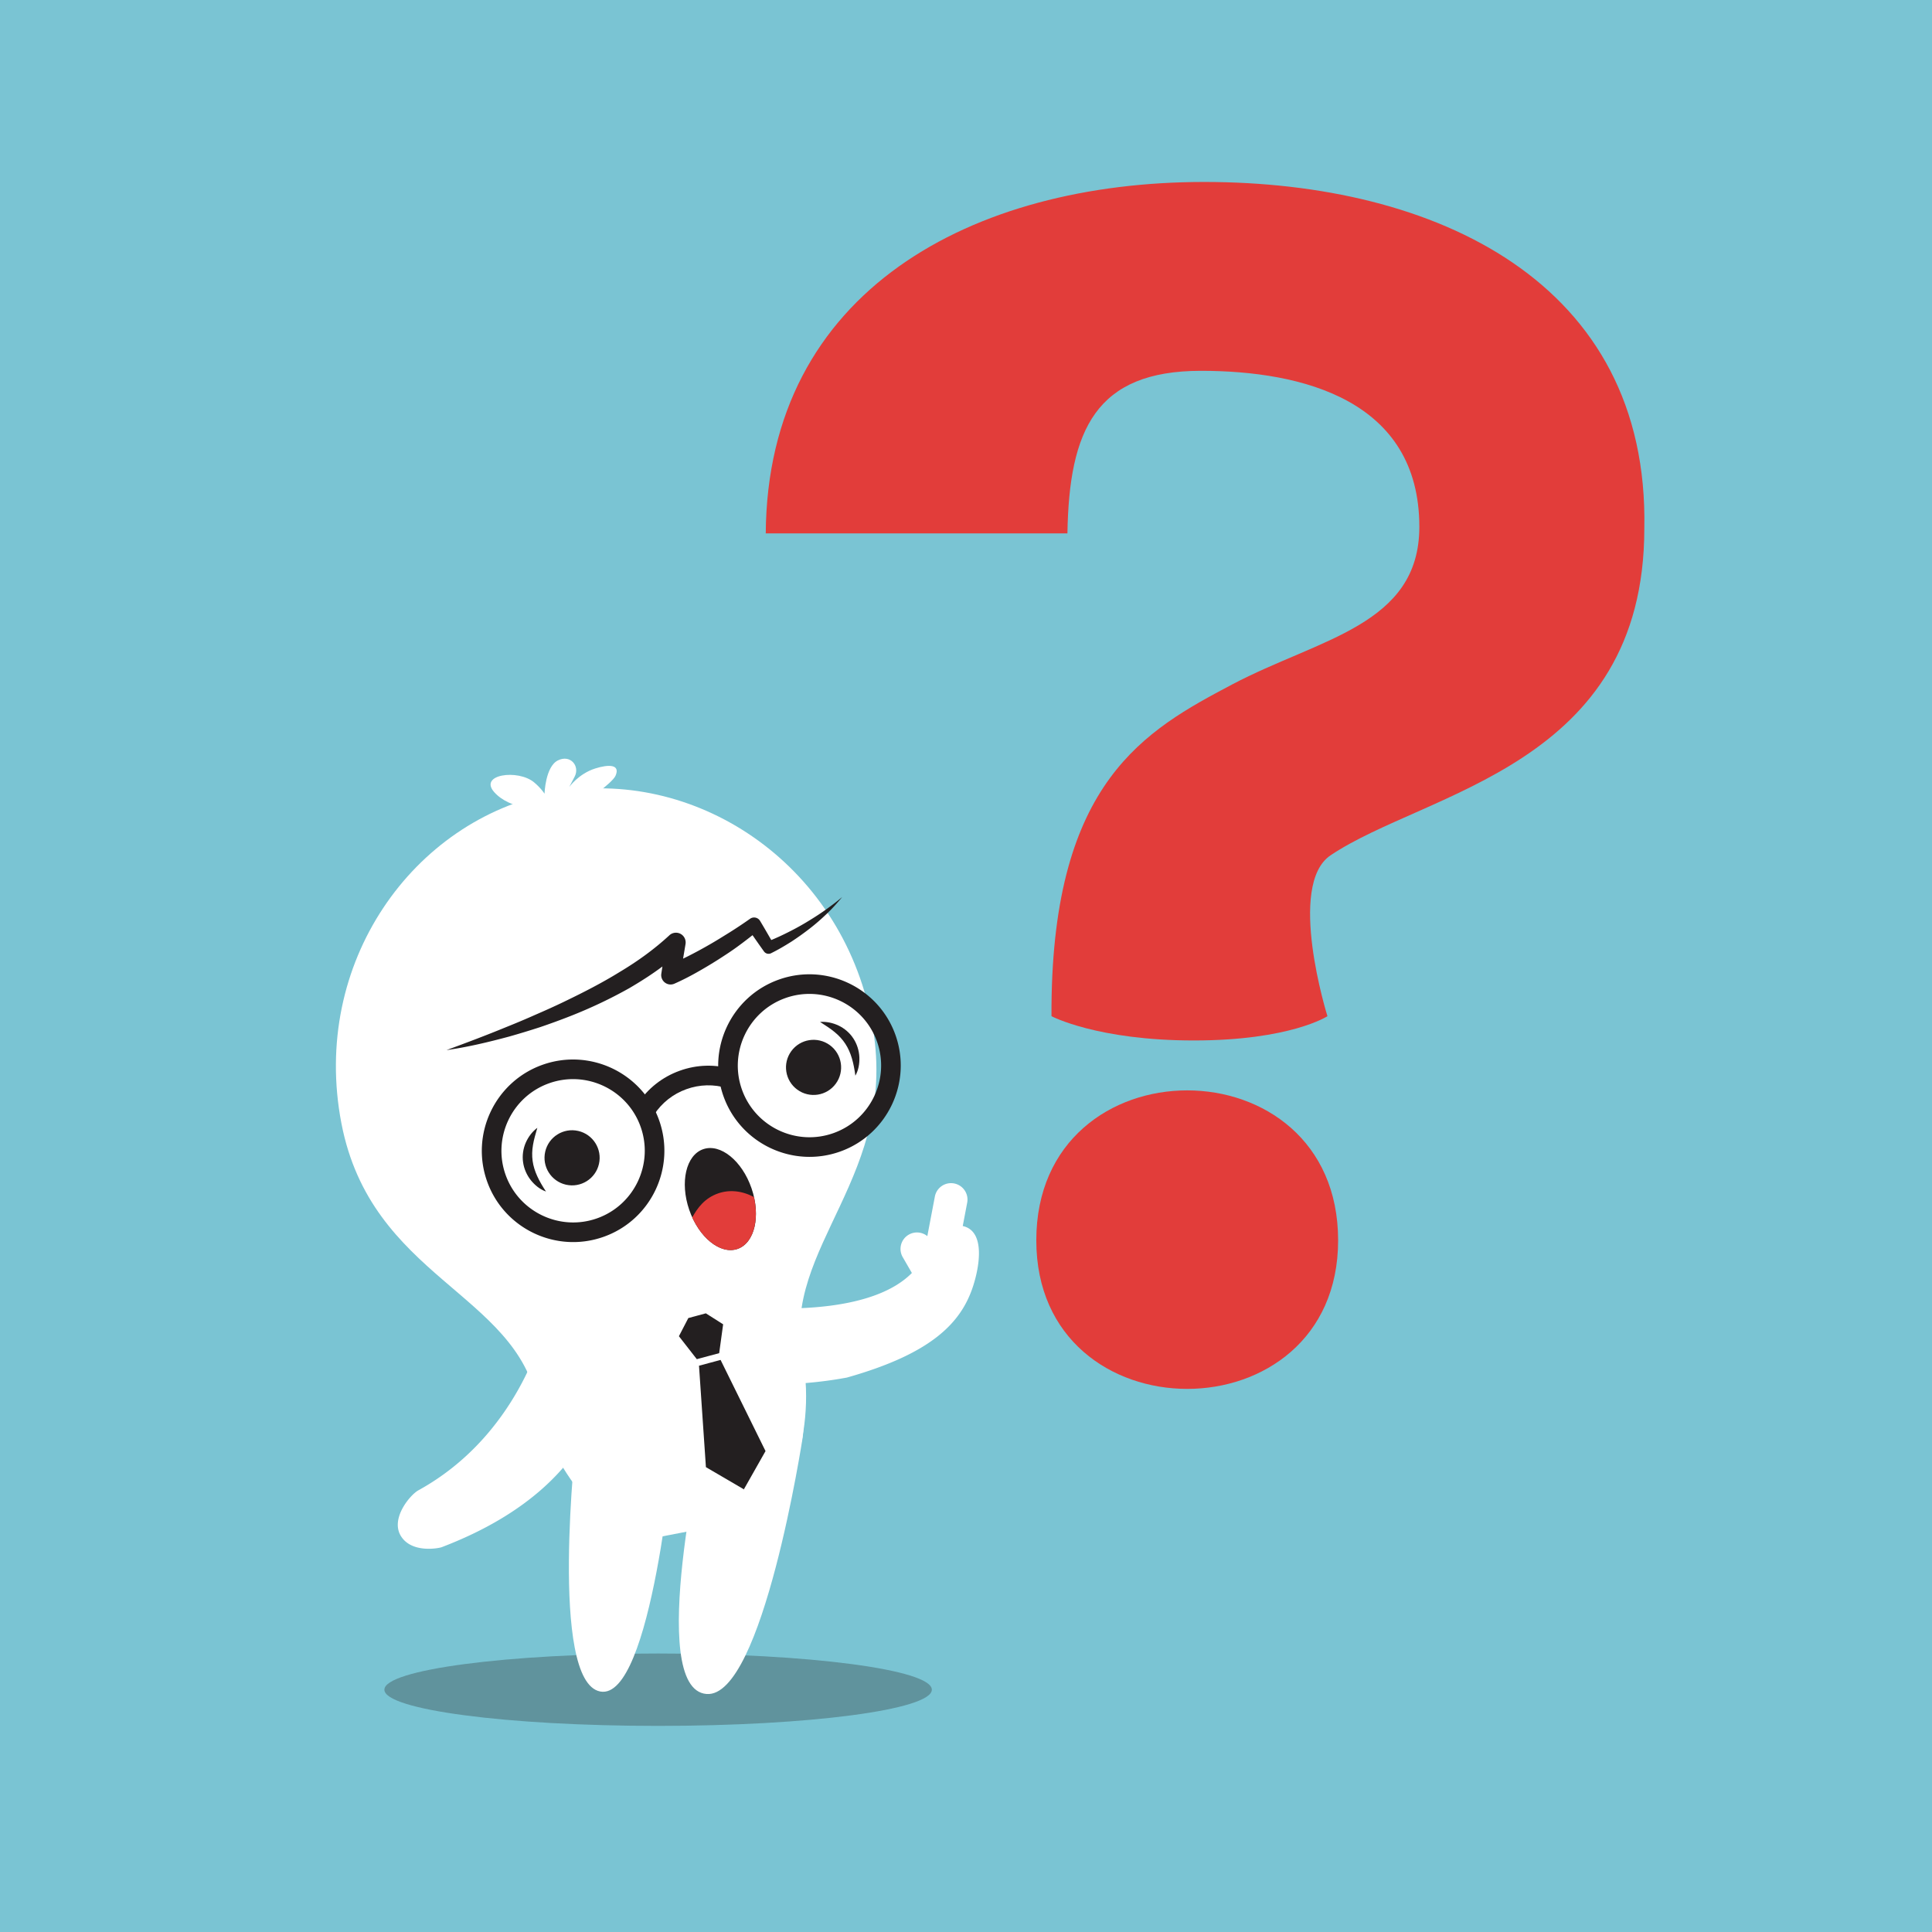 <svg xmlns="http://www.w3.org/2000/svg" width="1200" height="1200"><path fill="#7AC4D3" d="M0 0h1200v1200H0z"/><path opacity=".3" fill="#231F20" d="M238.75 1049.497c0 12.418 76.121 22.484 170.013 22.484 93.898 0 170.013-10.066 170.013-22.484 0-12.414-76.115-22.479-170.013-22.479-93.892 0-170.013 10.065-170.013 22.479z"/><path fill="#E23D3A" d="M475.622 331.297c1.02-150.958 128.517-218.278 272.338-218.278 143.818 0 276.416 62.219 273.355 215.218 0 147.897-135.657 163.198-194.816 202.977-27.541 18.36-2 99.961-2 99.961s-23.001 15.076-83.001 15.076-88.397-15.076-88.397-15.076v-6.12c1.02-139.74 58.139-171.359 112.198-199.919 54.059-28.56 116.279-36.719 116.279-97.918 0-78.539-72.42-96.899-135.659-96.899-65.279 0-81.9 36.719-82.92 100.979H475.622zM831.132 770.4c0 123.022-187.466 123.022-187.466 0 .001-124.196 187.466-124.196 187.466 0z"/><g fill="#FFF"><path d="M392.454 957.903l88.964-17.106s27.217-44.681 16.957-98.036c-13.213-68.712 61.496-112.38 43.029-208.41-19.151-99.612-111.295-158.44-197.907-141.954-.05.007-.1.019-.145.026-.053.012-.103.019-.152.031-86.549 16.811-150.308 105.612-131.15 205.227 18.466 96.032 108.587 105.114 121.806 173.829 10.258 53.355 58.598 86.393 58.598 86.393z"/><path d="M372.822 1050.625c-32.045-6.103-14.889-157.875-14.889-157.875 1.305-16.775 15.958-29.32 32.733-28.02 16.781 1.298 29.319 15.961 28.012 32.733.001.001-13.815 159.262-45.856 153.162zm66.015 1.544c-37.945-3.053-1.26-161.988-1.26-161.988 3.04-16.55 18.918-27.516 35.465-24.469 16.547 3.032 28.055 7.688 25.525 27.026 0 0-24.802 162.243-59.73 159.431zM336.242 502.944s-19.55-.072-29.218-10.871c-9.935-11.102 14.694-14.481 24.693-6.152 4.392 3.665 6.495 7.055 6.495 7.055s.488-16.753 8.291-20.665c7.8-3.907 13.805 3.546 10.446 10.015l-3.362 6.464s5.817-8.215 16.074-11.461c8.326-2.64 15.737-2.667 12.683 4.444-2.051 4.787-20.394 17.373-20.394 17.373l-25.708 3.798z"/><path d="M274.348 960.982c110.02-42.009 102.866-118.731 103.913-121.954 3.659-11.256-2.502-23.347-13.756-27.003-11.232-3.641-23.301 2.482-26.981 13.693-.319.94-15.71 65.871-77.654 99.94-5.114 2.81-17.547 17.543-10.862 28.406 6.684 10.865 23.566 7.595 25.34 6.918zm324.9-199.13a11.78 11.78 0 0 0-1.271-.336l2.763-14.506c1.061-5.544-2.581-10.894-8.118-11.949-5.54-1.054-10.897 2.579-11.955 8.123l-4.688 24.594c-3.192-2.58-7.774-3.078-11.542-.899-4.884 2.824-6.558 9.075-3.734 13.963l5.682 9.829c-23.716 23.985-76.873 22.854-98.934 21.434-13.135-.877-24.486 9.051-25.373 22.184-.889 13.135 9.042 24.51 22.183 25.397 1.196.079 29.257 1.884 60.43-3.82.469-.085.952-.129 1.412-.258 52.209-14.747 70.771-33.752 78.24-56.565 4.098-12.519 7.42-33.094-5.095-37.191z"/></g><path d="M439.659 842.356l.175-.043 6.862-1.849 2.458-17.915-10.735-6.815-5.358 1.448-.167.041-5.364 1.45-5.849 11.276 11.118 14.259zm22.434 82.58l13.391-23.646-27.922-56.622-6.613 1.781-.083.021-.09.02-6.615 1.784 4.298 62.995 23.464 13.71.044.179.064-.114.107.067z" fill="#231F20"/><ellipse transform="rotate(161.05 447.426 744.764)" fill="#231F20" cx="447.411" cy="744.768" rx="20.473" ry="32.759"/><path fill="#E23D3A" d="M468.292 743.521c3.434 15.119-.678 28.945-10.241 32.229-9.667 3.316-21.554-5.281-28.091-19.602 3.207-5.766 7.652-12.016 16.223-14.957 6.841-2.349 14.606-1.689 22.109 2.33z"/><g fill="#231F20"><path d="M512.05 565.619c-3.772 2.667-7.688 5.106-11.615 7.472-3.943 2.353-7.988 4.513-12.083 6.53a143.62 143.62 0 0 1-9.308 4.25c-2.29-3.98-4.591-7.953-6.946-11.886l-.176-.267a4.329 4.329 0 0 0-6.045-1.05l-.248.174a276.398 276.398 0 0 1-12.387 8.246c-4.219 2.61-8.407 5.254-12.71 7.705a275.492 275.492 0 0 1-13.04 7.058c-1.059.526-2.143 1.055-3.218 1.583l1.525-9.091c.277-1.765-.211-3.667-1.526-5.086-2.257-2.443-6.072-2.588-8.52-.324l-.07.069c-9.248 8.549-19.711 16.113-30.814 22.73-11.01 6.811-22.638 12.738-34.424 18.416-5.893 2.85-11.874 5.528-17.905 8.139-6 2.675-12.069 5.231-18.188 7.675-12.19 5.037-24.56 9.68-37.033 14.279 13.184-1.865 26.143-4.98 39.019-8.443a523.358 523.358 0 0 0 19.154-5.826 421.702 421.702 0 0 0 18.842-6.891 295.758 295.758 0 0 0 36.466-17.28c7.043-4.121 14.01-8.539 20.634-13.493l-.656 4.307-.022.157a5.78 5.78 0 0 0 .439 3.253 5.824 5.824 0 0 0 7.701 2.956c4.969-2.21 9.444-4.504 13.967-7.062a280.006 280.006 0 0 0 13.25-7.915c4.326-2.77 8.629-5.569 12.753-8.629a295.912 295.912 0 0 0 8.546-6.524c2.275 3.275 4.551 6.552 6.882 9.785l.256.354a3.487 3.487 0 0 0 4.367 1.084c4.444-2.199 8.439-4.562 12.479-7.103a171.528 171.528 0 0 0 11.54-8.222c3.738-2.881 7.27-6.004 10.657-9.25 3.419-3.226 6.532-6.746 9.504-10.337-3.543 3.031-7.296 5.77-11.047 8.457zm-136.858 202.49c-29.408 10.609-61.963-4.695-72.567-34.107-10.601-29.401 4.699-61.956 34.115-72.558 29.402-10.604 61.954 4.699 72.558 34.104 10.603 29.411-4.699 61.966-34.106 72.561zm-34.319-95.204c-23.096 8.32-35.101 33.881-26.783 56.966 8.329 23.086 33.879 35.104 56.972 26.781 23.089-8.32 35.102-33.883 26.774-56.974-8.322-23.09-33.88-35.099-56.963-26.773zM522 715.188c-29.404 10.599-61.96-4.699-72.563-34.11-10.601-29.408 4.696-61.959 34.103-72.56 29.414-10.604 61.968 4.696 72.567 34.1 10.604 29.416-4.698 61.965-34.107 72.57zm-34.327-95.213c-23.089 8.329-35.093 33.884-26.771 56.971 8.326 23.085 33.876 35.108 56.965 26.779 23.096-8.326 35.104-33.882 26.777-56.974-8.319-23.085-33.877-35.101-56.971-26.776z"/><path d="M406.234 692.378l-10.207-6.659c6.274-9.617 15.316-16.76 26.143-20.663 10.749-3.878 22.204-4.162 33.101-.829l-3.563 11.654c-8.364-2.561-17.152-2.344-25.412.636-8.31 2.998-15.25 8.484-20.062 15.861zM491.485 652.884c-5.572 7.641-3.902 18.349 3.74 23.921 7.641 5.577 18.349 3.902 23.922-3.741 5.575-7.639 3.898-18.347-3.741-23.924-7.638-5.573-18.349-3.9-23.921 3.744zm39.804 15.234c1.95-3.438 2.63-7.45 2.484-11.459-.188-4.016-1.413-8.12-3.71-11.622-2.265-3.516-5.569-6.313-9.211-8.047-3.656-1.721-7.595-2.535-11.503-2.254 3.277 2.145 6.356 4.035 9.012 6.252 2.67 2.177 4.91 4.594 6.688 7.322 3.596 5.464 5.223 12.159 6.24 19.808zM359.132 702.447c9.223 2.101 14.993 11.273 12.892 20.492-2.095 9.227-11.272 14.994-20.495 12.895-9.223-2.098-14.993-11.277-12.891-20.496 2.098-9.22 11.274-14.994 20.494-12.891zm-20.008 37.631c-4.254-6.434-7.425-12.551-8.304-19.033-.448-3.223-.346-6.521.239-9.914.548-3.416 1.622-6.867 2.688-10.632-3.133 2.35-5.569 5.552-7.195 9.255-1.61 3.697-2.259 7.975-1.657 12.113.563 4.152 2.338 8.049 4.83 11.201 2.525 3.12 5.673 5.698 9.399 7.01z"/></g></svg>